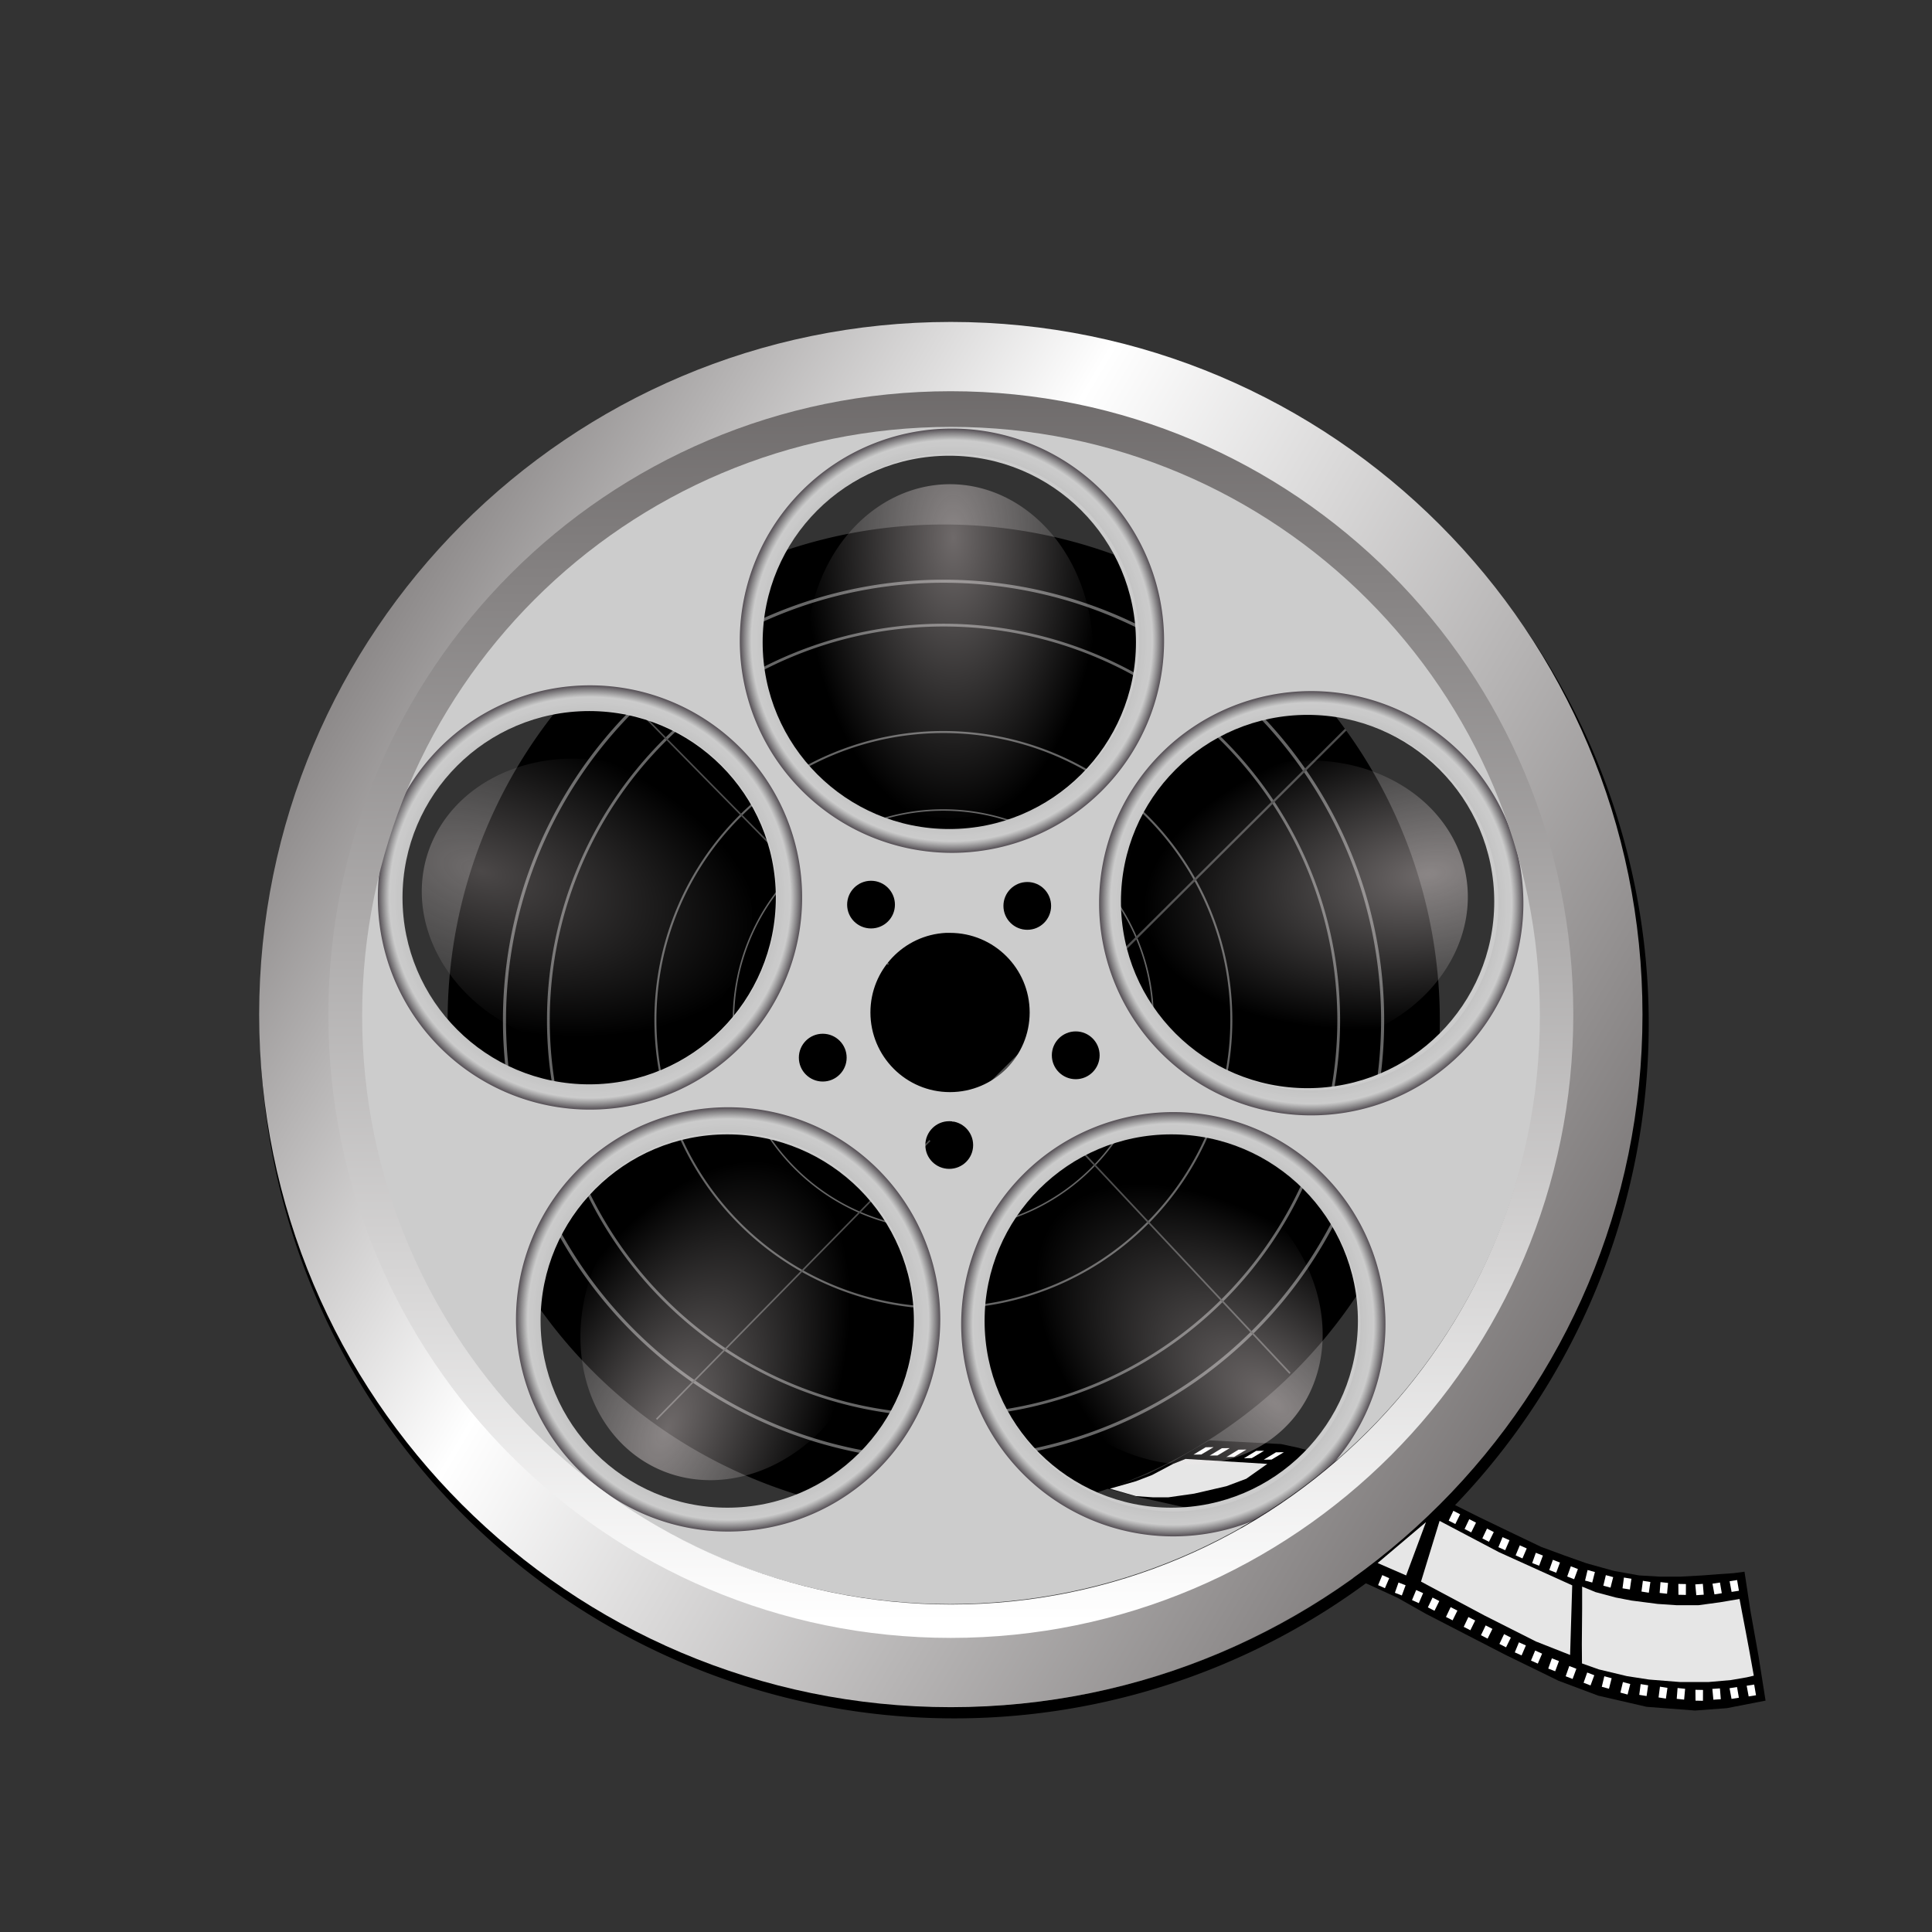 <?xml version="1.0" encoding="UTF-8" standalone="no"?>
<!-- Created with Inkscape (http://www.inkscape.org/) -->

<svg
   xmlns:dc="http://purl.org/dc/elements/1.1/"
   xmlns:cc="http://creativecommons.org/ns#"
   xmlns:rdf="http://www.w3.org/1999/02/22-rdf-syntax-ns#"
   xmlns:svg="http://www.w3.org/2000/svg"
   xmlns="http://www.w3.org/2000/svg"
   xmlns:xlink="http://www.w3.org/1999/xlink"
   xmlns:sodipodi="http://sodipodi.sourceforge.net/DTD/sodipodi-0.dtd"
   xmlns:inkscape="http://www.inkscape.org/namespaces/inkscape"
   width="500"
   height="500"
   id="svg8002"
   version="1.1"
   inkscape:version="0.48.4 r9939"
   sodipodi:docname="movieicon.svg"
   inkscape:export-filename="C:\Users\BTR\Desktop\Clogo.png"
   inkscape:export-xdpi="90"
   inkscape:export-ydpi="90">
  <rect width="100%" height="100%" fill="#333333" stroke="none"/>
  <defs
     id="defs8004">
    <linearGradient
       id="linearGradient6821">
      <stop
         style="stop-color:#ecad00;stop-opacity:1;"
         offset="0"
         id="stop6823" />
      <stop
         style="stop-color:#e36e00;stop-opacity:1;"
         offset="1"
         id="stop6825" />
    </linearGradient>
    <linearGradient
       id="linearGradient6805">
      <stop
         style="stop-color:#e36e00;stop-opacity:1;"
         offset="0"
         id="stop6807" />
      <stop
         style="stop-color:#ecad00;stop-opacity:1;"
         offset="1"
         id="stop6809" />
    </linearGradient>
    <linearGradient
       inkscape:collect="always"
       xlink:href="#linearGradient4819"
       id="linearGradient7940"
       gradientUnits="userSpaceOnUse"
       x1="385.254"
       y1="972.738"
       x2="308.753"
       y2="806.247" />
    <linearGradient
       id="linearGradient4819">
      <stop
         style="stop-color:#aa0000;stop-opacity:1;"
         offset="0"
         id="stop4821" />
      <stop
         style="stop-color:#800000;stop-opacity:1"
         offset="1"
         id="stop4823" />
    </linearGradient>
    <linearGradient
       inkscape:collect="always"
       xlink:href="#linearGradient4819"
       id="linearGradient7942"
       gradientUnits="userSpaceOnUse"
       x1="381.242"
       y1="727.999"
       x2="435.647"
       y2="928.975" />
    <linearGradient
       inkscape:collect="always"
       xlink:href="#linearGradient4819"
       id="linearGradient7944"
       gradientUnits="userSpaceOnUse"
       x1="474.589"
       y1="913.697"
       x2="443.99"
       y2="995.059" />
    <linearGradient
       inkscape:collect="always"
       xlink:href="#linearGradient4819"
       id="linearGradient7946"
       gradientUnits="userSpaceOnUse"
       x1="452.674"
       y1="888.764"
       x2="424.279"
       y2="957.878" />
    <linearGradient
       inkscape:collect="always"
       xlink:href="#linearGradient4819"
       id="linearGradient7948"
       gradientUnits="userSpaceOnUse"
       x1="431.29"
       y1="853.575"
       x2="392.796"
       y2="927.063" />
    <linearGradient
       inkscape:collect="always"
       xlink:href="#linearGradient4819"
       id="linearGradient7950"
       gradientUnits="userSpaceOnUse"
       x1="413.807"
       y1="817.463"
       x2="386.434"
       y2="880.453" />
    <linearGradient
       inkscape:collect="always"
       xlink:href="#linearGradient4819"
       id="linearGradient7952"
       gradientUnits="userSpaceOnUse"
       x1="395.251"
       y1="763.226"
       x2="373.379"
       y2="818.782" />
    <linearGradient
       inkscape:collect="always"
       xlink:href="#linearGradient4819"
       id="linearGradient7954"
       gradientUnits="userSpaceOnUse"
       x1="383.798"
       y1="733.472"
       x2="360.477"
       y2="789.03" />
    <linearGradient
       inkscape:collect="always"
       xlink:href="#linearGradient4819"
       id="linearGradient7956"
       gradientUnits="userSpaceOnUse"
       gradientTransform="translate(1.926,1.163)"
       x1="353.005"
       y1="710.442"
       x2="336.029"
       y2="755.935" />
    <clipPath
       clipPathUnits="userSpaceOnUse"
       id="clipPath5942">
      <path
         inkscape:connector-curvature="0"
         style="fill:url(#linearGradient5946);fill-opacity:1;fill-rule:evenodd;stroke:none;stroke-width:0.354;marker:none;visibility:visible;display:inline;overflow:visible;enable-background:accumulate"
         d="m 176.452,596.336 c -8.925,26.522 30.744,111.892 133.982,137.348 25.456,-1.414 46.909,-25.407 51.152,-38.135 26.554,-1.414 34.394,57 24.495,69.728 -15.556,35.355 -36.036,58.888 -76.127,60.276 -26.29,0.91 -183.1,-18.358 -217.041,-169.678 -8.485,-49.497 65.155,-72.267 83.54,-59.539 z"
         id="path5944"
         sodipodi:nodetypes="ccccscc" />
    </clipPath>
    <linearGradient
       inkscape:collect="always"
       xlink:href="#linearGradient4819"
       id="linearGradient7958"
       gradientUnits="userSpaceOnUse"
       x1="127.243"
       y1="667.73"
       x2="353.897"
       y2="799.985" />
    <linearGradient
       inkscape:collect="always"
       xlink:href="#linearGradient4819"
       id="linearGradient7960"
       gradientUnits="userSpaceOnUse"
       x1="148.174"
       y1="634.854"
       x2="108.432"
       y2="687.371" />
    <linearGradient
       inkscape:collect="always"
       xlink:href="#linearGradient4819"
       id="linearGradient7962"
       gradientUnits="userSpaceOnUse"
       x1="156.824"
       y1="666.982"
       x2="124.526"
       y2="726.295" />
    <linearGradient
       inkscape:collect="always"
       xlink:href="#linearGradient4819"
       id="linearGradient7964"
       gradientUnits="userSpaceOnUse"
       x1="177.831"
       y1="683.664"
       x2="146.125"
       y2="754.716" />
    <linearGradient
       inkscape:collect="always"
       xlink:href="#linearGradient4819"
       id="linearGradient7966"
       gradientUnits="userSpaceOnUse"
       x1="203.78"
       y1="709.613"
       x2="179.484"
       y2="760.894" />
    <linearGradient
       inkscape:collect="always"
       xlink:href="#linearGradient4819"
       id="linearGradient7968"
       gradientUnits="userSpaceOnUse"
       x1="184.224"
       y1="710.849"
       x2="184.224"
       y2="780.048" />
    <linearGradient
       inkscape:collect="always"
       xlink:href="#linearGradient4819"
       id="linearGradient7970"
       gradientUnits="userSpaceOnUse"
       x1="211.194"
       y1="725.06"
       x2="202.743"
       y2="784.365" />
    <linearGradient
       inkscape:collect="always"
       xlink:href="#linearGradient4819"
       id="linearGradient7972"
       gradientUnits="userSpaceOnUse"
       x1="230.135"
       y1="737.416"
       x2="226.428"
       y2="801.672" />
    <linearGradient
       inkscape:collect="always"
       xlink:href="#linearGradient4819"
       id="linearGradient7974"
       gradientUnits="userSpaceOnUse"
       x1="250.676"
       y1="749.773"
       x2="245.426"
       y2="791.169" />
    <linearGradient
       inkscape:collect="always"
       xlink:href="#linearGradient4819"
       id="linearGradient7976"
       gradientUnits="userSpaceOnUse"
       x1="278.63"
       y1="756.57"
       x2="275.54"
       y2="808.468" />
    <linearGradient
       inkscape:collect="always"
       xlink:href="#linearGradient4819"
       id="linearGradient7978"
       gradientUnits="userSpaceOnUse"
       x1="302.188"
       y1="755.952"
       x2="307.646"
       y2="812.793" />
    <linearGradient
       inkscape:collect="always"
       xlink:href="#linearGradient4819"
       id="linearGradient7980"
       gradientUnits="userSpaceOnUse"
       x1="157.502"
       y1="611.253"
       x2="102.762"
       y2="638.34" />
    <linearGradient
       inkscape:collect="always"
       xlink:href="#linearGradient4819"
       id="linearGradient7982"
       gradientUnits="userSpaceOnUse"
       x1="264.768"
       y1="737.347"
       x2="212.804"
       y2="784.981" />
    <linearGradient
       inkscape:collect="always"
       xlink:href="#linearGradient4819"
       id="linearGradient7984"
       gradientUnits="userSpaceOnUse"
       gradientTransform="translate(25.363,10.656)"
       x1="264.768"
       y1="737.347"
       x2="212.804"
       y2="784.981" />
    <linearGradient
       inkscape:collect="always"
       xlink:href="#linearGradient4819"
       id="linearGradient7986"
       gradientUnits="userSpaceOnUse"
       gradientTransform="translate(65.401,22.604)"
       x1="264.768"
       y1="737.347"
       x2="212.804"
       y2="784.981" />
    <linearGradient
       inkscape:collect="always"
       xlink:href="#linearGradient4819"
       id="linearGradient7988"
       gradientUnits="userSpaceOnUse"
       gradientTransform="translate(-28.427,-18.598)"
       x1="264.768"
       y1="737.347"
       x2="212.804"
       y2="784.981" />
    <linearGradient
       inkscape:collect="always"
       xlink:href="#linearGradient4819"
       id="linearGradient7990"
       gradientUnits="userSpaceOnUse"
       gradientTransform="translate(-49.424,-37.429)"
       x1="253.832"
       y1="734.723"
       x2="212.804"
       y2="784.981" />
    <linearGradient
       inkscape:collect="always"
       xlink:href="#linearGradient4819"
       id="linearGradient7992"
       gradientUnits="userSpaceOnUse"
       gradientTransform="translate(-65.827,-57.231)"
       x1="253.832"
       y1="734.723"
       x2="211.929"
       y2="773.608" />
    <linearGradient
       inkscape:collect="always"
       xlink:href="#linearGradient4819"
       id="linearGradient7994"
       gradientUnits="userSpaceOnUse"
       gradientTransform="translate(-78.403,-76.799)"
       x1="253.832"
       y1="734.723"
       x2="211.929"
       y2="773.608" />
    <linearGradient
       inkscape:collect="always"
       xlink:href="#linearGradient4819"
       id="linearGradient7996"
       gradientUnits="userSpaceOnUse"
       gradientTransform="translate(-93.559,-109.586)"
       x1="253.832"
       y1="734.723"
       x2="211.929"
       y2="773.608" />
    <linearGradient
       inkscape:collect="always"
       xlink:href="#linearGradient4819"
       id="linearGradient7998"
       gradientUnits="userSpaceOnUse"
       gradientTransform="translate(-99.436,-131.237)"
       x1="253.832"
       y1="734.723"
       x2="211.929"
       y2="773.608" />
    <linearGradient
       inkscape:collect="always"
       xlink:href="#linearGradient4819"
       id="linearGradient8000"
       gradientUnits="userSpaceOnUse"
       x1="334.057"
       y1="752.862"
       x2="339"
       y2="805.997" />
    <linearGradient
       id="linearGradient4128-86-0">
      <stop
         style="stop-color:#f6ebeb;stop-opacity:0.677;"
         offset="0"
         id="stop4130-6-9" />
      <stop
         style="stop-color:#f4eded;stop-opacity:0;"
         offset="1"
         id="stop4132-2-4" />
    </linearGradient>
    <radialGradient
       r="34.902"
       fy="394.748"
       fx="386.801"
       cy="394.748"
       cx="386.801"
       gradientTransform="matrix(1,0,0,1.638,0,-251.02)"
       gradientUnits="userSpaceOnUse"
       id="radialGradient4439"
       xlink:href="#linearGradient4128-86-0"
       inkscape:collect="always" />
    <radialGradient
       r="34.902"
       fy="376.765"
       fx="364.381"
       cy="376.765"
       cx="364.381"
       gradientTransform="matrix(1,0,0,1.638,0,-251.02)"
       gradientUnits="userSpaceOnUse"
       id="radialGradient4151-3-7"
       xlink:href="#linearGradient4128-86-1"
       inkscape:collect="always" />
    <linearGradient
       id="linearGradient4128-86-1">
      <stop
         style="stop-color:#f6ebeb;stop-opacity:0.677;"
         offset="0"
         id="stop4130-6-2" />
      <stop
         style="stop-color:#f4eded;stop-opacity:0;"
         offset="1"
         id="stop4132-2-6" />
    </linearGradient>
    <radialGradient
       r="34.902"
       fy="378.694"
       fx="362.935"
       cy="378.694"
       cx="362.935"
       gradientTransform="matrix(1,0,0,1.638,0,-251.02)"
       gradientUnits="userSpaceOnUse"
       id="radialGradient4151-5-0"
       xlink:href="#linearGradient4128-6-4"
       inkscape:collect="always" />
    <linearGradient
       id="linearGradient4128-6-4">
      <stop
         style="stop-color:#f6ebeb;stop-opacity:0.461;"
         offset="0"
         id="stop4130-2-9" />
      <stop
         style="stop-color:#f4eded;stop-opacity:0;"
         offset="1"
         id="stop4132-7-4" />
    </linearGradient>
    <radialGradient
       inkscape:collect="always"
       xlink:href="#linearGradient4128-0"
       id="radialGradient4134-6"
       cx="363.429"
       cy="378.361"
       fx="363.429"
       fy="378.361"
       r="34.902"
       gradientUnits="userSpaceOnUse"
       gradientTransform="matrix(1,0,0,1.638,0,-251.02)" />
    <linearGradient
       id="linearGradient4128-0">
      <stop
         style="stop-color:#f6ebeb;stop-opacity:0.677;"
         offset="0"
         id="stop4130-3" />
      <stop
         style="stop-color:#f4eded;stop-opacity:0;"
         offset="1"
         id="stop4132-6" />
    </linearGradient>
    <radialGradient
       r="34.902"
       fy="376.37"
       fx="360.534"
       cy="376.37"
       cx="360.534"
       gradientTransform="matrix(1,0,0,1.638,0,-251.02)"
       gradientUnits="userSpaceOnUse"
       id="radialGradient4151-2-2"
       xlink:href="#linearGradient4128-4-4"
       inkscape:collect="always" />
    <linearGradient
       id="linearGradient4128-4-4">
      <stop
         style="stop-color:#f6ebeb;stop-opacity:0.677;"
         offset="0"
         id="stop4130-9-5" />
      <stop
         style="stop-color:#f4eded;stop-opacity:0;"
         offset="1"
         id="stop4132-8-8" />
    </linearGradient>
    <radialGradient
       r="34.902"
       fy="374.808"
       fx="362.297"
       cy="374.808"
       cx="362.297"
       gradientTransform="matrix(1,0,0,1.638,0,-251.02)"
       gradientUnits="userSpaceOnUse"
       id="radialGradient4151-8-8"
       xlink:href="#linearGradient4128-9-1"
       inkscape:collect="always" />
    <linearGradient
       id="linearGradient4128-9-1">
      <stop
         style="stop-color:#f6ebeb;stop-opacity:0.677;"
         offset="0"
         id="stop4130-98-2" />
      <stop
         style="stop-color:#f4eded;stop-opacity:0;"
         offset="1"
         id="stop4132-3-1" />
    </linearGradient>
    <radialGradient
       inkscape:collect="always"
       xlink:href="#linearGradient4010-4"
       id="radialGradient4264"
       cx="37.193"
       cy="383.769"
       fx="37.193"
       fy="383.769"
       r="58.344"
       gradientUnits="userSpaceOnUse" />
    <linearGradient
       id="linearGradient4010-4">
      <stop
         style="stop-color:#000000;stop-opacity:1;"
         offset="0"
         id="stop4012-9" />
      <stop
         id="stop4266-8"
         offset="0.945"
         style="stop-color:#252325;stop-opacity:0" />
      <stop
         style="stop-color:#0f060f;stop-opacity:0.957;"
         offset="1"
         id="stop4014-24" />
    </linearGradient>
    <radialGradient
       r="58.344"
       fy="383.769"
       fx="37.193"
       cy="383.769"
       cx="37.193"
       gradientUnits="userSpaceOnUse"
       id="radialGradient4329"
       xlink:href="#linearGradient4010-20-5"
       inkscape:collect="always" />
    <linearGradient
       id="linearGradient4010-20-5">
      <stop
         style="stop-color:#000000;stop-opacity:1;"
         offset="0"
         id="stop4012-5-2" />
      <stop
         id="stop4266-5-9"
         offset="0.945"
         style="stop-color:#252325;stop-opacity:0" />
      <stop
         style="stop-color:#0f060f;stop-opacity:0.957;"
         offset="1"
         id="stop4014-2-98" />
    </linearGradient>
    <radialGradient
       r="58.344"
       fy="383.769"
       fx="37.193"
       cy="383.769"
       cx="37.193"
       gradientUnits="userSpaceOnUse"
       id="radialGradient4388"
       xlink:href="#linearGradient4010-20-7-3"
       inkscape:collect="always" />
    <linearGradient
       id="linearGradient4010-20-7-3">
      <stop
         style="stop-color:#000000;stop-opacity:1;"
         offset="0"
         id="stop4012-5-8-8" />
      <stop
         id="stop4266-5-7-6"
         offset="0.945"
         style="stop-color:#252325;stop-opacity:0" />
      <stop
         style="stop-color:#0f060f;stop-opacity:0.957;"
         offset="1"
         id="stop4014-2-8-9" />
    </linearGradient>
    <radialGradient
       r="58.344"
       fy="383.769"
       fx="37.193"
       cy="383.769"
       cx="37.193"
       gradientUnits="userSpaceOnUse"
       id="radialGradient4388-0"
       xlink:href="#linearGradient4010-20-9-8"
       inkscape:collect="always" />
    <linearGradient
       id="linearGradient4010-20-9-8">
      <stop
         style="stop-color:#000000;stop-opacity:1;"
         offset="0"
         id="stop4012-5-5-6" />
      <stop
         id="stop4266-5-8-6"
         offset="0.945"
         style="stop-color:#252325;stop-opacity:0" />
      <stop
         style="stop-color:#0f060f;stop-opacity:0.957;"
         offset="1"
         id="stop4014-2-9-2" />
    </linearGradient>
    <radialGradient
       r="58.344"
       fy="383.769"
       fx="37.193"
       cy="383.769"
       cx="37.193"
       gradientUnits="userSpaceOnUse"
       id="radialGradient4388-4"
       xlink:href="#linearGradient4010-20-72-3"
       inkscape:collect="always" />
    <linearGradient
       id="linearGradient4010-20-72-3">
      <stop
         style="stop-color:#000000;stop-opacity:1;"
         offset="0"
         id="stop4012-5-55-8" />
      <stop
         id="stop4266-5-2-2"
         offset="0.945"
         style="stop-color:#252325;stop-opacity:0" />
      <stop
         style="stop-color:#0f060f;stop-opacity:0.957;"
         offset="1"
         id="stop4014-2-1-6" />
    </linearGradient>
    <linearGradient
       inkscape:collect="always"
       xlink:href="#linearGradient3969-7"
       id="linearGradient3975-2"
       x1="355.766"
       y1="274.092"
       x2="356.541"
       y2="632.451"
       gradientUnits="userSpaceOnUse"
       gradientTransform="matrix(1.005,0,0,1.005,-1.794,-2.382)" />
    <linearGradient
       id="linearGradient3969-7">
      <stop
         style="stop-color:#5c5858;stop-opacity:1;"
         offset="0"
         id="stop3971-5" />
      <stop
         style="stop-color:#ffffff;stop-opacity:1;"
         offset="1"
         id="stop3973-7" />
    </linearGradient>
    <linearGradient
       id="linearGradient3943-2">
      <stop
         style="stop-color:#6d6969;stop-opacity:1;"
         offset="0"
         id="stop3945-7" />
      <stop
         id="stop3967-8"
         offset="0.383"
         style="stop-color:#ffffff;stop-opacity:1;" />
      <stop
         style="stop-color:#6d6969;stop-opacity:1;"
         offset="1"
         id="stop3947-0" />
    </linearGradient>
    <linearGradient
       y2="581.869"
       x2="535.998"
       y1="366.853"
       x1="176.184"
       gradientTransform="matrix(1,0,0,1.003,0,-1.894)"
       gradientUnits="userSpaceOnUse"
       id="linearGradient6544"
       xlink:href="#linearGradient3943-2"
       inkscape:collect="always" />
    <linearGradient
       inkscape:collect="always"
       xlink:href="#linearGradient6805"
       id="linearGradient6811"
       x1="234.913"
       y1="390.516"
       x2="237.587"
       y2="139.516"
       gradientUnits="userSpaceOnUse"
       gradientTransform="matrix(0.983,-0.184,0.184,0.983,-45.413,46.468)" />
    <linearGradient
       inkscape:collect="always"
       xlink:href="#linearGradient6821"
       id="linearGradient6827"
       x1="234.913"
       y1="390.516"
       x2="237.587"
       y2="139.516"
       gradientUnits="userSpaceOnUse"
       spreadMethod="reflect"
       gradientTransform="matrix(0.983,-0.184,0.184,0.983,-45.413,46.468)" />
  </defs>
  <sodipodi:namedview
     id="base"
     pagecolor="#ffffff"
     bordercolor="#666666"
     borderopacity="1.0"
     inkscape:pageopacity="0.0"
     inkscape:pageshadow="2"
     inkscape:zoom="1"
     inkscape:cx="12.29274"
     inkscape:cy="229.31121"
     inkscape:document-units="px"
     inkscape:current-layer="layer6"
     showgrid="false"
     inkscape:window-width="1366"
     inkscape:window-height="716"
     inkscape:window-x="-8"
     inkscape:window-y="-8"
     inkscape:window-maximized="1" />
  <g
     inkscape:groupmode="layer"
     id="layer6"
     inkscape:label="Layer0"
     transform="translate(0,-552.362)"
     style="display:inline"
     sodipodi:insensitive="true">
    <path
       sodipodi:type="arc"
       style="fill:none;stroke:#000000;stroke-width:0.758;stroke-miterlimit:4;stroke-opacity:1;stroke-dasharray:none"
       id="path5865"
       sodipodi:cx="-102"
       sodipodi:cy="175"
       sodipodi:rx="45"
       sodipodi:ry="45"
       d="m -57,175 a 45,45 0 1 1 -90,0 45,45 0 1 1 90,0 z"
       transform="matrix(3.96,0,0,3.96,650.911,124.377)" />
    <g
       transform="translate(-112.739,338.818)"
       style="display:inline"
       id="g4834">
      <path
         sodipodi:nodetypes="cccccccccccccccccccccccccccccccccccccccccccc"
         inkscape:connector-curvature="0"
         id="path3977"
         d="m 569.666,653.66 -10.022,1.957 -8.261,0.609 -12.51,-0.962 -12.51,-2.887 -10.264,-3.849 -13.793,-6.736 -10.585,-5.453 -9.943,-5.132 -7.377,-4.17 -7.698,-3.528 -6.736,-2.887 -10.906,-5.774 -16.679,-6.415 -10.264,-4.17 -14.434,-3.208 -8.34,-2.245 6.415,-2.245 4.17,-1.604 6.415,-3.208 5.453,-3.208 3.849,-2.245 18.604,0.962 4.491,0.962 8.34,2.245 9.302,4.17 11.868,4.17 9.623,3.528 7.698,3.849 8.66,4.17 7.377,3.528 6.094,2.245 5.578,1.979 7.076,1.97 6.592,1.183 5.453,0.321 5.132,0 5.774,-0.321 4.17,-0.321 3.92,-0.267 2.816,-0.375 1.525,10.055 2.101,11.757 z"
         style="fill:#000000;fill-opacity:1;stroke:none;display:inline" />
      <path
         sodipodi:nodetypes="cccccccccccccccccccccccc"
         inkscape:connector-curvature="0"
         id="path3979"
         d="m 522.155,644.038 4.381,1.552 7.26,1.738 5.719,0.88 8.019,0.642 7.377,0 5.765,-0.505 4.12,-0.71 1.824,-0.429 -1.204,-6.695 -0.962,-5.132 -0.818,-4.261 -0.707,-3.758 -5.152,0.868 -5.433,0.735 -5.774,0 -4.811,-0.321 -6.872,-0.888 -4.069,-0.791 -5.18,-1.391 -3.445,-1.421 -10e-6,5.774 -0.077,9.125 z"
         style="fill:#e6e6e6;fill-opacity:1;stroke:none;display:inline" />
      <path
         sodipodi:nodetypes="cccccccc"
         inkscape:connector-curvature="0"
         id="path3981"
         d="m 519.08,641.847 0.548,-18.017 -18.925,-8.567 -15.396,-8.113 -4.811,15.717 16.359,8.735 13.378,6.755 z"
         style="fill:#e6e6e6;fill-opacity:1;stroke:none;display:inline" />
      <path
         inkscape:connector-curvature="0"
         id="path3983"
         d="m 469.268,618.056 7.377,3.208 5.132,-13.793 z"
         style="fill:#e6e6e6;fill-opacity:1;stroke:none;display:inline" />
      <path
         inkscape:connector-curvature="0"
         id="path3985"
         d="m 440.721,592.396 -5.453,3.849 -5.132,1.925 -8.34,1.925 -6.736,0.962 -3.849,0 -4.491,-0.321 -6.736,-1.925 6.736,-1.925 4.17,-1.604 5.453,-2.887 3.208,-1.283 z"
         style="fill:#e6e6e6;fill-opacity:1;stroke:none;display:inline" />
      <path
         style="fill:#ffffff;fill-opacity:1;stroke:none;display:inline"
         d="m 560.872,625.524 -0.512,-2.761 1.941,-0.303 0.473,2.767 z"
         id="use4041"
         inkscape:connector-curvature="0" />
      <use
         height="1052.362"
         width="744.094"
         transform="translate(-4.435,0.642)"
         id="use3144"
         xlink:href="#use4041"
         y="0"
         x="0"
         style="display:inline" />
      <use
         height="1052.362"
         width="744.094"
         transform="matrix(0.996,0.087,-0.087,0.996,52.008,-45.694)"
         id="use3146"
         xlink:href="#use3144"
         y="0"
         x="0"
         style="display:inline" />
      <use
         height="1052.362"
         width="744.094"
         transform="matrix(0.996,0.087,-0.087,0.996,52.078,-45.605)"
         id="use3148"
         xlink:href="#use3146"
         y="0"
         x="0"
         style="display:inline" />
      <use
         height="1052.362"
         width="744.094"
         transform="matrix(0.996,0.087,-0.087,0.996,51.811,-45.566)"
         id="use3150"
         xlink:href="#use3148"
         y="0"
         x="0"
         style="display:inline" />
      <use
         height="1052.362"
         width="744.094"
         transform="matrix(0.999,0.052,-0.052,0.999,28.379,-27.932)"
         id="use3214"
         xlink:href="#use3150"
         y="0"
         x="0"
         style="display:inline" />
      <use
         height="1052.362"
         width="744.094"
         transform="translate(-4.906,-0.84)"
         id="use3216"
         xlink:href="#use3214"
         y="0"
         x="0"
         style="display:inline" />
      <use
         height="1052.362"
         width="744.094"
         transform="matrix(0.995,0.105,-0.105,0.995,63.279,-53.479)"
         id="use3218"
         xlink:href="#use3216"
         y="0"
         x="0"
         style="display:inline" />
      <use
         height="1052.362"
         width="744.094"
         transform="translate(-4.729,-1.326)"
         id="use3220"
         xlink:href="#use3218"
         y="0"
         x="0"
         style="display:inline" />
      <use
         height="1052.362"
         width="744.094"
         transform="matrix(0.995,0.105,-0.105,0.995,63.365,-52.844)"
         id="use3222"
         xlink:href="#use3220"
         y="0"
         x="0"
         style="display:inline" />
      <use
         height="1052.362"
         width="744.094"
         transform="translate(-4.64,-1.679)"
         id="use3224"
         xlink:href="#use3222"
         y="0"
         x="0"
         style="display:inline" />
      <use
         height="1052.362"
         width="744.094"
         transform="translate(-4.419,-1.812)"
         id="use3226"
         xlink:href="#use3224"
         y="0"
         x="0"
         style="display:inline" />
      <use
         height="1052.362"
         width="744.094"
         transform="matrix(0.999,0.052,-0.052,0.999,28.366,-27.847)"
         id="use3228"
         xlink:href="#use3226"
         y="0"
         x="0"
         style="display:inline" />
      <use
         height="1052.362"
         width="744.094"
         transform="translate(-4.464,-2.121)"
         id="use3230"
         xlink:href="#use3228"
         y="0"
         x="0"
         style="display:inline" />
      <use
         height="1052.362"
         width="744.094"
         transform="matrix(0.999,0.052,-0.052,0.999,28.271,-27.687)"
         id="use3232"
         xlink:href="#use3230"
         y="0"
         x="0"
         style="display:inline" />
      <use
         height="1052.362"
         width="744.094"
         transform="translate(-4.596,-2.431)"
         id="use3234"
         xlink:href="#use3232"
         y="0"
         x="0"
         style="display:inline" />
      <use
         height="1052.362"
         width="744.094"
         transform="translate(-4.11,-2.166)"
         id="use3236"
         xlink:href="#use3234"
         y="0"
         x="0"
         style="display:inline" />
      <use
         height="1052.362"
         width="744.094"
         transform="translate(4.419,27.047)"
         id="use3238"
         xlink:href="#use4041"
         y="0"
         x="0"
         style="display:inline" />
      <use
         height="1052.362"
         width="744.094"
         transform="translate(4.419,27.047)"
         id="use3240"
         xlink:href="#use3144"
         y="0"
         x="0"
         style="display:inline" />
      <use
         height="1052.362"
         width="744.094"
         transform="translate(4.419,27.047)"
         id="use3242"
         xlink:href="#use3146"
         y="0"
         x="0"
         style="display:inline" />
      <use
         height="1052.362"
         width="744.094"
         transform="translate(4.419,27.4)"
         id="use3244"
         xlink:href="#use3148"
         y="0"
         x="0"
         style="display:inline" />
      <use
         height="1052.362"
         width="744.094"
         transform="translate(4.419,27.4)"
         id="use3246"
         xlink:href="#use3150"
         y="0"
         x="0"
         style="display:inline" />
      <use
         height="1052.362"
         width="744.094"
         transform="translate(4.419,27.4)"
         id="use3248"
         xlink:href="#use3214"
         y="0"
         x="0"
         style="display:inline" />
      <use
         height="1052.362"
         width="744.094"
         transform="translate(4.331,27.577)"
         id="use3250"
         xlink:href="#use3216"
         y="0"
         x="0"
         style="display:inline" />
      <use
         height="1052.362"
         width="744.094"
         transform="translate(4.419,27.666)"
         id="use3252"
         xlink:href="#use3218"
         y="0"
         x="0"
         style="display:inline" />
      <use
         height="1052.362"
         width="744.094"
         transform="translate(4.331,27.489)"
         id="use3254"
         xlink:href="#use3220"
         y="0"
         x="0"
         style="display:inline" />
      <use
         height="1052.362"
         width="744.094"
         transform="translate(4.243,27.489)"
         id="use3256"
         xlink:href="#use3222"
         y="0"
         x="0"
         style="display:inline" />
      <use
         height="1052.362"
         width="744.094"
         transform="translate(4.243,27.489)"
         id="use3258"
         xlink:href="#use3224"
         y="0"
         x="0"
         style="display:inline" />
      <use
         height="1052.362"
         width="744.094"
         transform="translate(4.154,27.312)"
         id="use3260"
         xlink:href="#use3226"
         y="0"
         x="0"
         style="display:inline" />
      <use
         height="1052.362"
         width="744.094"
         transform="translate(3.977,27.224)"
         id="use3262"
         xlink:href="#use3228"
         y="0"
         x="0"
         style="display:inline" />
      <use
         height="1052.362"
         width="744.094"
         transform="translate(4.243,27.224)"
         id="use3264"
         xlink:href="#use3230"
         y="0"
         x="0"
         style="display:inline" />
      <use
         height="1052.362"
         width="744.094"
         transform="translate(4.419,27.312)"
         id="use3266"
         xlink:href="#use3232"
         y="0"
         x="0"
         style="display:inline" />
      <use
         height="1052.362"
         width="744.094"
         transform="translate(4.243,27.489)"
         id="use3268"
         xlink:href="#use3234"
         y="0"
         x="0"
         style="display:inline" />
      <use
         height="1052.362"
         width="744.094"
         transform="translate(3.889,27.489)"
         id="use3270"
         xlink:href="#use3236"
         y="0"
         x="0"
         style="display:inline" />
      <use
         height="1052.362"
         width="744.094"
         transform="translate(-4.596,-2.563)"
         id="use3272"
         xlink:href="#use3270"
         y="0"
         x="0"
         style="display:inline" />
      <use
         height="1052.362"
         width="744.094"
         transform="translate(-4.685,-2.475)"
         id="use3274"
         xlink:href="#use3272"
         y="0"
         x="0"
         style="display:inline" />
      <use
         height="1052.362"
         width="744.094"
         transform="matrix(0.999,-0.052,0.052,0.999,-36.355,23.819)"
         id="use3276"
         xlink:href="#use3274"
         y="0"
         x="0"
         style="display:inline" />
      <use
         height="1052.362"
         width="744.094"
         transform="matrix(0.999,-0.052,0.052,0.999,-36.594,23.599)"
         id="use3278"
         xlink:href="#use3276"
         y="0"
         x="0"
         style="display:inline" />
      <use
         height="1052.362"
         width="744.094"
         transform="matrix(0.999,0.052,-0.052,0.999,28.675,-25.982)"
         id="use3280"
         xlink:href="#use3278"
         y="0"
         x="0"
         style="display:inline" />
      <use
         height="1052.362"
         width="744.094"
         transform="matrix(-0.426,-0.296,-1.461,0.609,1523.236,364.499)"
         id="use3236-1"
         xlink:href="#use3234"
         y="0"
         x="0"
         style="display:inline" />
      <use
         height="1052.362"
         width="744.094"
         transform="translate(4.187,0.25)"
         id="use3308"
         xlink:href="#use3236-1"
         y="0"
         x="0"
         style="display:inline" />
      <use
         height="1052.362"
         width="744.094"
         transform="translate(4.312,0.375)"
         id="use3310"
         xlink:href="#use3308"
         y="0"
         x="0"
         style="display:inline" />
      <use
         height="1052.362"
         width="744.094"
         transform="translate(4.562,0.312)"
         id="use3312"
         xlink:href="#use3310"
         y="0"
         x="0"
         style="display:inline" />
      <use
         height="1052.362"
         width="744.094"
         transform="translate(5.125,0.375)"
         id="use3314"
         xlink:href="#use3312"
         y="0"
         x="0"
         style="display:inline" />
      <path
         transform="matrix(0.87,0,0,0.87,203.465,209.661)"
         d="m 324.026,308.064 a 147.576,147.576 0 1 1 -295.153,0 147.576,147.576 0 1 1 295.153,0 z"
         sodipodi:ry="147.57637"
         sodipodi:rx="147.57637"
         sodipodi:cy="308.06393"
         sodipodi:cx="176.45001"
         id="path3956"
         style="fill:#000000;fill-opacity:1;stroke-width:1.033;stroke-miterlimit:4;stroke-dasharray:none;display:inline"
         sodipodi:type="arc" />
      <path
         transform="matrix(0.77,0,0,0.77,221.065,240.387)"
         d="m 324.026,308.064 a 147.576,147.576 0 1 1 -295.153,0 147.576,147.576 0 1 1 295.153,0 z"
         sodipodi:ry="147.57637"
         sodipodi:rx="147.57637"
         sodipodi:cy="308.06393"
         sodipodi:cx="176.45001"
         id="path3956-7"
         style="fill:none;stroke:#666666;stroke-width:1.033;stroke-miterlimit:4;stroke-opacity:1;stroke-dasharray:none;display:inline"
         sodipodi:type="arc" />
      <path
         transform="matrix(0.693,0,0,0.693,234.648,264.103)"
         d="m 324.026,308.064 a 147.576,147.576 0 1 1 -295.153,0 147.576,147.576 0 1 1 295.153,0 z"
         sodipodi:ry="147.57637"
         sodipodi:rx="147.57637"
         sodipodi:cy="308.06393"
         sodipodi:cx="176.45001"
         id="path3956-7-1"
         style="fill:none;stroke:#666666;stroke-width:1.033;stroke-miterlimit:4;stroke-opacity:1;stroke-dasharray:none;display:inline"
         sodipodi:type="arc" />
      <path
         transform="matrix(0.505,0,0,0.505,267.778,321.945)"
         d="m 324.026,308.064 a 147.576,147.576 0 1 1 -295.153,0 147.576,147.576 0 1 1 295.153,0 z"
         sodipodi:ry="147.57637"
         sodipodi:rx="147.57637"
         sodipodi:cy="308.06393"
         sodipodi:cx="176.45001"
         id="path3956-7-15"
         style="fill:none;stroke:#666666;stroke-width:1.033;stroke-miterlimit:4;stroke-opacity:1;stroke-dasharray:none;display:inline"
         sodipodi:type="arc" />
      <path
         transform="matrix(0.368,0,0,0.368,291.93,364.112)"
         d="m 324.026,308.064 a 147.576,147.576 0 1 1 -295.153,0 147.576,147.576 0 1 1 295.153,0 z"
         sodipodi:ry="147.57637"
         sodipodi:rx="147.57637"
         sodipodi:cy="308.06393"
         sodipodi:cx="176.45001"
         id="path3956-7-2"
         style="fill:none;stroke:#666666;stroke-width:1.033;stroke-miterlimit:4;stroke-opacity:1;stroke-dasharray:none;display:inline"
         sodipodi:type="arc" />
      <path
         inkscape:connector-curvature="0"
         id="path4040"
         d="m 282.646,580.847 c 70.753,-72.136 70.753,-72.136 70.753,-72.136"
         style="fill:#666666;stroke:#4d4d4d;stroke-width:0.408;stroke-linecap:butt;stroke-linejoin:miter;stroke-miterlimit:4;stroke-opacity:1;stroke-dasharray:none;display:inline" />
      <path
         inkscape:connector-curvature="0"
         id="path4040-0"
         d="M 446.59,568.952 C 373.226,490.709 373.226,490.709 373.226,490.709"
         style="fill:#666666;stroke:#4d4d4d;stroke-width:0.433;stroke-linecap:butt;stroke-linejoin:miter;stroke-miterlimit:4;stroke-opacity:1;stroke-dasharray:none;display:inline" />
      <path
         inkscape:connector-curvature="0"
         id="path4040-0-2"
         d="M 342.658,463.141 C 272.396,391.759 272.396,391.759 272.396,391.759"
         style="fill:#666666;stroke:#4d4d4d;stroke-width:0.404;stroke-linecap:butt;stroke-linejoin:miter;stroke-miterlimit:4;stroke-opacity:1;stroke-dasharray:none;display:inline" />
      <path
         inkscape:connector-curvature="0"
         id="path4040-4"
         d="M 359.126,503.741 C 461.016,402.347 461.016,402.347 461.016,402.347"
         style="fill:#666666;stroke:#4d4d4d;stroke-width:0.58;stroke-linecap:butt;stroke-linejoin:miter;stroke-miterlimit:4;stroke-opacity:1;stroke-dasharray:none;display:inline" />
      <path
         transform="matrix(-1.007,-0.476,0.556,-1.176,448.758,1187.259)"
         d="m 395.842,391.297 a 33.208,33.208 0 1 1 -66.417,0 33.208,33.208 0 1 1 66.417,0 z"
         sodipodi:ry="33.208256"
         sodipodi:rx="33.208256"
         sodipodi:cy="391.29651"
         sodipodi:cx="362.63416"
         id="path4126-8"
         style="opacity:0.664;color:#000000;fill:url(#radialGradient4151-3-7);fill-opacity:1;fill-rule:nonzero;stroke:none;stroke-width:3.388;marker:none;visibility:visible;display:inline;overflow:visible;enable-background:accumulate"
         sodipodi:type="arc" />
      <path
         transform="matrix(0.314,-1.069,1.248,0.367,-337.576,691.464)"
         d="m 395.842,391.297 a 33.208,33.208 0 1 1 -66.417,0 33.208,33.208 0 1 1 66.417,0 z"
         sodipodi:ry="33.208256"
         sodipodi:rx="33.208256"
         sodipodi:cy="391.29651"
         sodipodi:cx="362.63416"
         id="path4126-7"
         style="opacity:0.664;color:#000000;fill:url(#radialGradient4151-5-0);fill-opacity:1;fill-rule:nonzero;stroke:none;stroke-width:3.388;marker:none;visibility:visible;display:inline;overflow:visible;enable-background:accumulate"
         sodipodi:type="arc" />
      <path
         id="path3003-1-48-51"
         d="m 358.562,322.656 c -84.512,0 -153.032,68.52 -153.032,153.032 0,84.512 68.52,153 153.032,153 84.512,0 153.032,-68.488 153.032,-153 0,-84.512 -68.52,-153.032 -153.032,-153.032 z m -0.159,8.829 c 26.679,0 48.322,21.611 48.322,48.291 0,26.679 -21.643,48.322 -48.322,48.322 -26.679,0 -48.291,-21.643 -48.291,-48.322 0,-26.679 21.611,-48.291 48.291,-48.291 z m -93.171,66.077 c 26.679,0 48.291,21.611 48.291,48.291 0,26.679 -21.611,48.322 -48.291,48.322 -26.679,0 -48.322,-21.643 -48.322,-48.322 0,-26.679 21.643,-48.291 48.322,-48.291 z m 185.895,0.988 c 26.679,0 48.322,21.643 48.322,48.322 0,26.679 -21.643,48.291 -48.322,48.291 -26.679,0 -48.291,-21.611 -48.291,-48.291 0,-26.679 21.611,-48.322 48.291,-48.322 z m -112.965,42.936 c 3.414,0 6.184,2.769 6.184,6.184 0,3.414 -2.769,6.152 -6.184,6.152 -3.414,0 -6.184,-2.738 -6.184,-6.152 0,-3.414 2.769,-6.184 6.184,-6.184 z m 40.449,0.319 c 3.414,0 6.152,2.769 6.152,6.184 0,3.414 -2.738,6.184 -6.152,6.184 -3.414,0 -6.184,-2.769 -6.184,-6.184 0,-3.414 2.769,-6.184 6.184,-6.184 z m -21.069,13.164 c 0.351,-0.018 0.696,0 1.052,0 11.381,0 20.623,9.21 20.623,20.591 0,11.381 -9.242,20.623 -20.623,20.623 -11.381,0 -20.591,-9.242 -20.591,-20.623 0,-11.025 8.651,-20.039 19.539,-20.591 z m 33.596,25.5 c 3.414,0 6.184,2.769 6.184,6.184 0,3.414 -2.769,6.184 -6.184,6.184 -3.414,0 -6.184,-2.769 -6.184,-6.184 0,-3.414 2.769,-6.184 6.184,-6.184 z m -65.471,0.606 c 3.414,0 6.184,2.769 6.184,6.184 0,3.414 -2.769,6.184 -6.184,6.184 -3.414,0 -6.184,-2.769 -6.184,-6.184 0,-3.414 2.769,-6.184 6.184,-6.184 z m 32.736,22.631 c 3.414,0 6.184,2.769 6.184,6.184 0,3.414 -2.769,6.152 -6.184,6.152 -3.414,0 -6.184,-2.738 -6.184,-6.152 0,-3.414 2.769,-6.184 6.184,-6.184 z m -57.439,3.411 c 26.679,0 48.291,21.611 48.291,48.291 0,26.679 -21.611,48.322 -48.291,48.322 -26.679,0 -48.322,-21.643 -48.322,-48.322 0,-26.679 21.643,-48.291 48.322,-48.291 z m 114.909,0 c 26.679,0 48.291,21.611 48.291,48.291 0,26.679 -21.611,48.322 -48.291,48.322 -26.679,0 -48.322,-21.643 -48.322,-48.322 0,-26.679 21.643,-48.291 48.322,-48.291 z"
         style="fill:#cccccc;fill-opacity:1;stroke-width:1.033;stroke-miterlimit:4;stroke-dasharray:none;display:inline"
         inkscape:connector-curvature="0" />
      <path
         transform="matrix(1.114,0,0,1.301,-45.389,-127.017)"
         d="m 395.842,391.297 a 33.208,33.208 0 1 1 -66.417,0 33.208,33.208 0 1 1 66.417,0 z"
         sodipodi:ry="33.208256"
         sodipodi:rx="33.208256"
         sodipodi:cy="391.29651"
         sodipodi:cx="362.63416"
         id="path4126"
         style="opacity:0.664;color:#000000;fill:url(#radialGradient4134-6);fill-opacity:1;fill-rule:nonzero;stroke:none;stroke-width:3.388;marker:none;visibility:visible;display:inline;overflow:visible;enable-background:accumulate"
         sodipodi:type="arc" />
      <path
         transform="matrix(0.181,1.099,-1.284,0.212,886.341,-33.957)"
         d="m 395.842,391.297 a 33.208,33.208 0 1 1 -66.417,0 33.208,33.208 0 1 1 66.417,0 z"
         sodipodi:ry="33.208256"
         sodipodi:rx="33.208256"
         sodipodi:cy="391.29651"
         sodipodi:cx="362.63416"
         id="path4126-4"
         style="opacity:0.664;color:#000000;fill:url(#radialGradient4151-2-2);fill-opacity:1;fill-rule:nonzero;stroke:none;stroke-width:3.388;marker:none;visibility:visible;display:inline;overflow:visible;enable-background:accumulate"
         sodipodi:type="arc" />
      <path
         transform="matrix(-0.726,0.845,-0.987,-0.847,1063.838,577.879)"
         d="m 395.842,391.297 a 33.208,33.208 0 1 1 -66.417,0 33.208,33.208 0 1 1 66.417,0 z"
         sodipodi:ry="33.208256"
         sodipodi:rx="33.208256"
         sodipodi:cy="391.29651"
         sodipodi:cx="362.63416"
         id="path4126-6"
         style="opacity:0.664;color:#000000;fill:url(#radialGradient4151-8-8);fill-opacity:1;fill-rule:nonzero;stroke:none;stroke-width:3.388;marker:none;visibility:visible;display:inline;overflow:visible;enable-background:accumulate"
         sodipodi:type="arc" />
      <path
         d="m 92.098,383.769 a 54.904,54.904 0 1 1 -109.809,0 54.904,54.904 0 1 1 109.809,0 z"
         sodipodi:ry="54.904316"
         sodipodi:rx="54.904316"
         sodipodi:cy="383.76932"
         sodipodi:cx="37.193245"
         id="path4238"
         style="opacity:0.664;color:#000000;fill:none;stroke:url(#radialGradient4264);stroke-width:6.88;stroke-linecap:butt;stroke-linejoin:miter;stroke-miterlimit:4;stroke-opacity:1;stroke-dasharray:none;stroke-dashoffset:0;marker:none;visibility:visible;display:inline;overflow:visible;enable-background:accumulate"
         sodipodi:type="arc"
         transform="matrix(0.941,0,0,0.941,230.429,84.682)" />
      <path
         d="m 92.098,383.769 a 54.904,54.904 0 1 1 -109.809,0 54.904,54.904 0 1 1 109.809,0 z"
         sodipodi:ry="54.904316"
         sodipodi:rx="54.904316"
         sodipodi:cy="383.76932"
         sodipodi:cx="37.193245"
         id="path4238-7"
         style="opacity:0.664;color:#000000;fill:none;stroke:url(#radialGradient4329);stroke-width:6.88;stroke-linecap:butt;stroke-linejoin:miter;stroke-miterlimit:4;stroke-opacity:1;stroke-dasharray:none;stroke-dashoffset:0;marker:none;visibility:visible;display:inline;overflow:visible;enable-background:accumulate"
         sodipodi:type="arc"
         transform="matrix(0.941,0,0,0.941,324.099,18.234)" />
      <path
         d="m 92.098,383.769 a 54.904,54.904 0 1 1 -109.809,0 54.904,54.904 0 1 1 109.809,0 z"
         sodipodi:ry="54.904316"
         sodipodi:rx="54.904316"
         sodipodi:cy="383.76932"
         sodipodi:cx="37.193245"
         id="path4238-7-1"
         style="opacity:0.664;color:#000000;fill:none;stroke:url(#radialGradient4388);stroke-width:6.88;stroke-linecap:butt;stroke-linejoin:miter;stroke-miterlimit:4;stroke-opacity:1;stroke-dasharray:none;stroke-dashoffset:0;marker:none;visibility:visible;display:inline;overflow:visible;enable-background:accumulate"
         sodipodi:type="arc"
         transform="matrix(0.941,0,0,0.941,417.087,86.174)" />
      <path
         d="m 92.098,383.769 a 54.904,54.904 0 1 1 -109.809,0 54.904,54.904 0 1 1 109.809,0 z"
         sodipodi:ry="54.904316"
         sodipodi:rx="54.904316"
         sodipodi:cy="383.76932"
         sodipodi:cx="37.193245"
         id="path4238-7-0"
         style="opacity:0.664;color:#000000;fill:none;stroke:url(#radialGradient4388-0);stroke-width:6.88;stroke-linecap:butt;stroke-linejoin:miter;stroke-miterlimit:4;stroke-opacity:1;stroke-dasharray:none;stroke-dashoffset:0;marker:none;visibility:visible;display:inline;overflow:visible;enable-background:accumulate"
         sodipodi:type="arc"
         transform="matrix(0.941,0,0,0.941,381.395,195.13)" />
      <path
         d="m 92.098,383.769 a 54.904,54.904 0 1 1 -109.809,0 54.904,54.904 0 1 1 109.809,0 z"
         sodipodi:ry="54.904316"
         sodipodi:rx="54.904316"
         sodipodi:cy="383.76932"
         sodipodi:cx="37.193245"
         id="path4238-7-8"
         style="opacity:0.664;color:#000000;fill:none;stroke:url(#radialGradient4388-4);stroke-width:6.88;stroke-linecap:butt;stroke-linejoin:miter;stroke-miterlimit:4;stroke-opacity:1;stroke-dasharray:none;stroke-dashoffset:0;marker:none;visibility:visible;display:inline;overflow:visible;enable-background:accumulate"
         sodipodi:type="arc"
         transform="matrix(0.941,0,0,0.941,266.178,193.877)" />
      <path
         inkscape:connector-curvature="0"
         id="path4017"
         d="m 358.875,314.633 c -89.348,0 -161.774,72.426 -161.774,161.774 0,89.348 72.426,161.774 161.774,161.774 89.348,0 161.774,-72.426 161.774,-161.774 0,-89.348 -72.426,-161.774 -161.774,-161.774 z m 0,9.39 c 84.168,0 152.383,68.224 152.383,152.383 0,84.159 -68.215,152.383 -152.383,152.383 -84.168,0 -152.415,-68.224 -152.415,-152.383 0,-84.159 68.246,-152.383 152.415,-152.383 z"
         style="fill:url(#linearGradient3975-2);fill-opacity:1;stroke:none;display:inline" />
      <path
         inkscape:connector-curvature="0"
         id="path4176"
         d="m 358.797,296.862 c -98.855,0 -178.984,80.272 -178.984,179.266 0,98.993 80.129,179.234 178.984,179.234 98.855,0 179.016,-80.241 179.016,-179.234 0,-98.993 -80.161,-179.266 -179.016,-179.266 z m 0,17.93 c 88.97,0 161.111,72.242 161.111,161.336 0,89.094 -72.141,161.305 -161.111,161.305 -88.97,0 -161.08,-72.211 -161.08,-161.305 0,-89.094 72.11,-161.336 161.08,-161.336 z"
         style="fill:url(#linearGradient6544);fill-opacity:1;stroke:none;display:inline" />
    </g>
  </g>
</svg>
